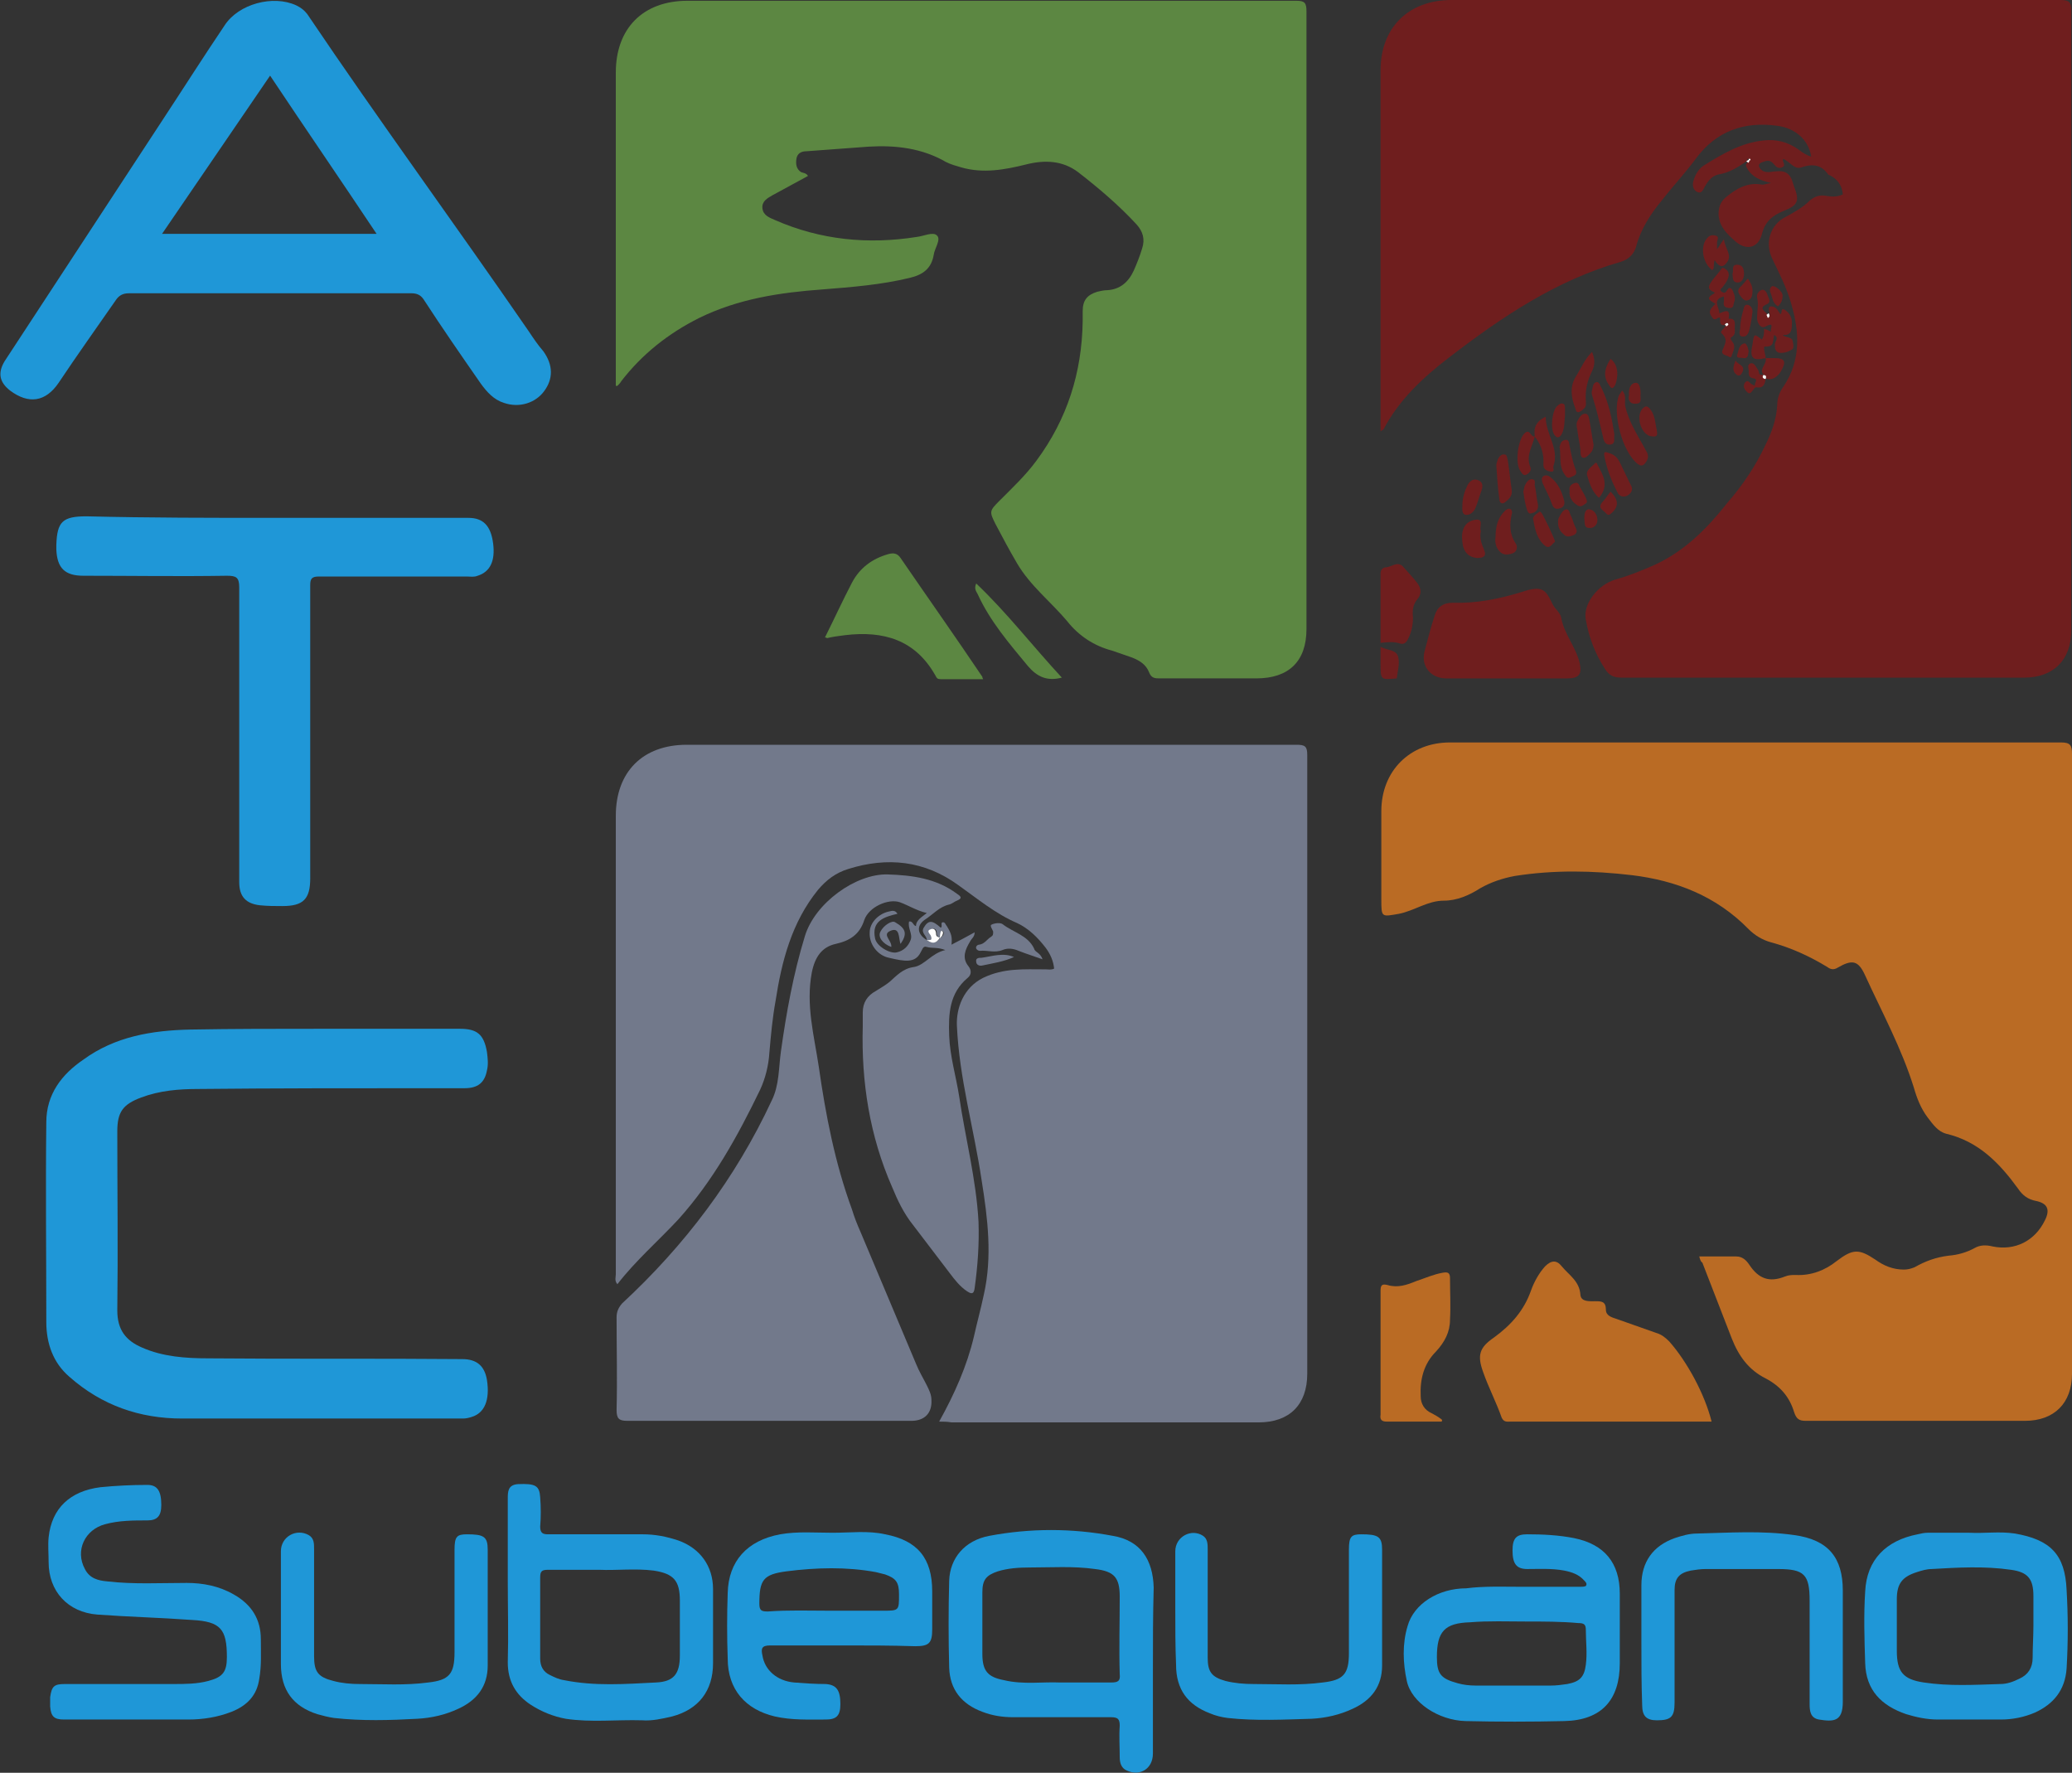 <?xml version="1.0" encoding="utf-8"?>
<!-- Generator: Adobe Illustrator 21.0.0, SVG Export Plug-In . SVG Version: 6.00 Build 0)  -->
<svg version="1.1" id="Layer_1" xmlns="http://www.w3.org/2000/svg" xmlns:xlink="http://www.w3.org/1999/xlink" x="0px" y="0px"
	 viewBox="0 0 268.5 229.7" style="enable-background:new 0 0 268.5 229.7;" xml:space="preserve">
<rect x="0" y="0" width="268.5" height="229.7" fill="#333333" stroke="none"/>
<style type="text/css">
	.st0{fill:#6F1E1E;}
	.st1{fill:#72798B;}
	.st2{fill:#5C8742;}
	.st3{fill:#BA6B24;}
	.st4{fill:#1F97D7;}
	.st5{fill:#FEFEFE;}
</style>
<g>
	<path class="st0" d="M226.3,20.9c-1.1,0.8-2.3,1.5-3.6,1.7c-0.9,0.2-1.4,0.9-1.8,1.6c-0.2,0.4-0.4,0.9-0.9,0.7
		c-0.5-0.2-0.7-0.7-0.6-1.3c0.2-0.8,0.6-1.6,1.3-2.1c2.4-1.5,4.9-3,7.8-3.3c1.7-0.2,3.2,0.2,4.6,1.2c0.5,0.4,1,0.7,1.6,0.9
		c-0.3-2.1-2-3.7-4.4-4c-4.3-0.6-7.9,0.7-10.5,4.2c-1.4,1.9-3,3.6-4.4,5.4c-1.5,1.8-2.8,3.8-3.4,6.1c-0.3,1-1,1.6-1.9,1.9
		c-8.4,2.4-15.4,7.1-22.3,12.4c-3.4,2.6-6.5,5.5-8.5,9.3c0,0.1-0.2,0.1-0.4,0.3c0-0.5,0-0.9,0-1.3c0-15.2,0-30.3,0-45.5
		c0-5.5,3.6-9.1,9.2-9.1c26.3,0,52.6,0,78.9,0c1.2,0,1.4,0.3,1.4,1.4c0,26.8,0,53.5,0,80.3c0,3.8-2.3,6.1-6.1,6.1
		c-17.4,0-34.8,0-52.2,0c-1,0-1.6-0.3-2.1-1.1c-1.3-2-2.1-4.1-2.5-6.4c-0.4-2,1.5-4.5,3.8-5.2c1.8-0.5,3.5-1.2,5.1-1.9
		c3.9-1.8,6.8-4.7,9.4-8c2-2.3,3.7-4.8,5-7.6c0.8-1.6,1.4-3.3,1.5-5.1c0-0.9,0.3-1.7,0.8-2.4c2.3-3.4,2.1-7.1,1-10.8
		c-0.6-2.1-1.6-4-2.5-5.9c-0.9-2-0.2-4.3,1.8-5.3c1.1-0.6,2.2-1.2,3.1-2.1c0.7-0.6,1.4-0.8,2.3-0.6c0.7,0.1,1.3,0.1,2-0.2
		c-0.1-1.2-0.7-2-1.7-2.5c-0.1,0-0.2-0.1-0.2-0.1c-0.9-1.3-2.1-1.4-3.5-0.9c-0.9,0.3-1.5-0.8-2.3-1.1c-0.3,0.3,0.5,0.8-0.2,1.1
		c-0.6,0.2-0.8-0.2-1.1-0.5c-0.4-0.5-0.9-0.4-1.4-0.2c-0.3,0.1-0.6,0.3-0.4,0.7c0.3,0.5,0.7,0.6,1.2,0.6c0.3,0,0.6-0.1,1-0.1
		c0.9-0.1,1.6,0.1,2,1.1c0.1,0.3,0.2,0.6,0.3,0.9c0.7,1.8,0.5,2.4-1.3,3.1c-1.5,0.6-2.5,1.4-2.9,3.1c-0.5,1.8-2.1,2.1-3.5,0.8
		c-1-0.9-2-1.8-2.1-3.4c0-0.9,0.2-1.6,0.9-2.2c1.3-1.1,2.8-2,4.6-1.7c0.3,0.1,0.7-0.1,1.3-0.2c-1.4-0.3-2.5-0.8-3.1-1.9
		c-0.2-0.3-0.2-0.5,0-0.7c0-0.1,0.1-0.2,0.1-0.3c0.1-0.1,0.2-0.1,0.1-0.2c-0.1-0.1-0.2,0-0.2,0.1C226.5,20.8,226.4,20.9,226.3,20.9z
		"/>
	<path class="st1" d="M121.7,184.2c2-3.6,3.6-7.2,4.5-11c0.4-1.8,0.9-3.6,1.3-5.5c1.1-4.9,0.5-9.8-0.3-14.8c-1-6.7-2.9-13.2-3.2-20
		c-0.1-2.2,0.8-4.9,3.4-6.2c2.7-1.3,5.3-1.1,8.1-1.1c0.4,0,0.7,0.1,1.1-0.1c-0.1-1-0.5-1.9-1.1-2.7c-1-1.3-2.2-2.5-3.7-3.2
		c-2.8-1.2-5.2-3.2-7.6-4.9c-4.4-3.2-9.2-3.7-14.3-2.1c-1.6,0.5-2.8,1.4-3.9,2.7c-3.4,4.2-4.7,9.2-5.5,14.4
		c-0.4,2.2-0.6,4.4-0.8,6.7c-0.1,1.6-0.5,3.3-1.2,4.8c-2.9,6-6.1,11.8-10.6,16.8c-2.6,2.8-5.5,5.3-7.9,8.4c-0.4-0.5-0.2-0.9-0.2-1.3
		c0-19.8,0-39.6,0-59.4c0-5.7,3.5-9.2,9.2-9.2c26.3,0,52.6,0,79,0c1.1,0,1.4,0.2,1.4,1.3c0,26.7,0,53.4,0,80.2c0,4-2.3,6.3-6.3,6.3
		c-13.3,0-26.6,0-39.8,0C122.7,184.2,122.3,184.2,121.7,184.2z"/>
	<path class="st2" d="M104.7,22.8c-1.5,0.8-3.1,1.7-4.6,2.5c-0.7,0.4-1.4,0.8-1.3,1.7c0.1,0.9,0.9,1.2,1.6,1.5
		c5.9,2.6,12.1,3.2,18.4,2.2c0.9-0.1,2.1-0.7,2.6-0.2c0.6,0.5-0.3,1.7-0.4,2.5c-0.3,1.8-1.4,2.6-3.1,3c-3.7,0.9-7.5,1.2-11.3,1.5
		c-5.5,0.4-10.9,1.2-16,3.7c-4,2-7.4,4.7-10.1,8.2c-0.1,0.2-0.3,0.4-0.5,0.6c0,0-0.1,0-0.2,0c0-0.4,0-0.8,0-1.1
		c0-13.2,0-26.3,0-39.5c0-5.7,3.5-9.3,9.3-9.3c26.3,0,52.6,0,78.9,0c1.1,0,1.3,0.3,1.3,1.4c0,26.7,0,53.4,0,80
		c0,4.2-2.3,6.4-6.5,6.4c-4.2,0-8.3,0-12.5,0c-0.6,0-1.1,0-1.4-0.8c-0.4-1-1.2-1.5-2.2-1.9c-0.9-0.3-1.7-0.6-2.6-0.9
		c-2.3-0.6-4.3-1.9-5.8-3.8c-2.1-2.5-4.8-4.6-6.5-7.5c-1-1.7-1.9-3.4-2.8-5.1c-0.8-1.6-0.8-1.7,0.5-3c1.7-1.7,3.4-3.3,4.8-5.2
		c4-5.4,5.9-11.4,6-18.1c0-0.4,0-0.9,0-1.3c0-1.4,0.6-2.1,1.9-2.5c0.4-0.1,0.9-0.2,1.3-0.2c1.6-0.1,2.7-1,3.4-2.5
		c0.4-0.9,0.8-1.9,1.1-2.9c0.4-1.2,0.1-2.2-0.7-3.1c-2.3-2.5-4.9-4.7-7.6-6.8c-2-1.5-4.3-1.6-6.7-1c-2.8,0.7-5.6,1.2-8.4,0.4
		c-0.7-0.2-1.4-0.4-2-0.7c-3.1-1.8-6.5-2.2-10-2c-2.7,0.2-5.4,0.4-8.1,0.6c-0.7,0-1.2,0.3-1.3,1c-0.1,0.7,0,1.3,0.6,1.7
		C104,22.4,104.5,22.4,104.7,22.8z"/>
	<path class="st3" d="M220.2,162.8c1.6,0,3.2,0,4.8,0c0.8,0,1.3,0.5,1.7,1.1c1.2,1.8,2.6,2.3,4.6,1.5c0.5-0.2,0.9-0.2,1.4-0.2
		c2,0.1,3.8-0.6,5.3-1.8c2.1-1.6,2.9-1.6,5-0.2c1.1,0.8,2.3,1.3,3.7,1.3c0.5,0,0.9-0.1,1.4-0.3c1.4-0.8,2.8-1.3,4.4-1.5
		c1.2-0.1,2.3-0.4,3.4-1c0.7-0.4,1.5-0.4,2.3-0.2c2.9,0.6,5.5-0.7,6.8-3.4c0.7-1.4,0.3-2.2-1.2-2.5c-1-0.2-1.7-0.7-2.3-1.6
		c-2.4-3.3-5.1-6.1-9.3-7.1c-1.1-0.3-1.7-1.2-2.4-2.1c-0.9-1.2-1.4-2.5-1.8-3.9c-1.6-5.1-4.1-9.7-6.3-14.5c-0.9-2-1.7-2.1-3.6-1
		c-0.5,0.3-0.9,0.2-1.3-0.1c-2.3-1.4-4.7-2.5-7.3-3.2c-1.1-0.3-2.1-0.9-2.9-1.7c-4.2-4.3-9.4-6.3-15.1-7c-5.1-0.6-10.1-0.7-15.2,0.1
		c-1.6,0.3-3.1,0.8-4.5,1.6c-1.4,0.9-3,1.6-4.7,1.6c-2.1,0-3.8,1.3-5.8,1.7c-2.3,0.4-2.3,0.5-2.3-1.9c0-3.8,0-7.6,0-11.4
		c0-5.2,3.7-8.9,8.9-8.9c26.4,0,52.8,0,79.2,0c1.2,0,1.4,0.4,1.4,1.5c0,26.8,0,53.5,0,80.3c0,3.8-2.3,6.1-6.1,6.1
		c-9.5,0-19,0-28.4,0c-0.8,0-1.2-0.2-1.5-1.1c-0.6-2-1.8-3.4-3.7-4.4c-2.2-1.1-3.5-2.9-4.4-5.2c-1.3-3.3-2.5-6.5-3.8-9.8
		C220.4,163.5,220.3,163.2,220.2,162.8z"/>
	<path class="st1" d="M120.1,121.8c0-0.6-0.8-0.9-0.4-1.6c0.6-1,1.1-1,2.2,0c0.3-0.1-0.1-0.7,0.3-0.7c0.3,0,0.3,0.3,0.5,0.5
		c0.6,1,0.7,1.4,0.6,2.4c1-0.5,1.9-1,3-1.6c0,0.6-0.4,0.8-0.6,1.2c-0.6,1-1.1,2.1-0.2,3.2c0.4,0.5,0.4,1.1-0.1,1.5
		c-2.4,2-2.5,4.7-2.4,7.5c0.1,2.7,0.9,5.3,1.3,7.9c0.8,5.4,2.2,10.7,2.5,16.2c0.1,2.9-0.1,5.7-0.5,8.6c-0.1,0.8-0.4,0.8-1,0.4
		c-0.9-0.6-1.6-1.5-2.2-2.3c-1.6-2.1-3.2-4.2-4.8-6.3c-1.2-1.5-2-3.2-2.7-4.9c-2.9-6.6-4-13.6-3.8-20.8c0-0.6,0-1.2,0-1.8
		c0-1.3,0.6-2.2,1.7-2.8c0.6-0.4,1.2-0.7,1.8-1.2c0.9-0.8,1.7-1.7,3.1-1.9c1.4-0.2,2.3-1.8,4.1-2.2c-1-0.4-1.7-0.2-2.4-0.4
		c-0.5-0.2-0.6,0.4-0.8,0.7c-0.7,1.4-2,1.2-4.1,0.7c-1.5-0.3-2.6-1.8-2.5-3.3c0-1.2,1.1-2.4,2.5-2.7c0.4-0.1,0.8-0.2,1.1,0.3
		c-1.7,0.4-3.4,0.9-2.9,3.2c0.2,1,1.9,2,2.8,1.8c0.9-0.2,1.5-0.8,1.8-1.6c0.3-0.8-0.4-1.5-0.2-2.4c0.5-0.1,0.5,0.5,0.9,0.6
		c0-0.8,0.8-1.2,1.4-1.7c-1.3-0.3-2.4-1-3.5-1.4c-1.5-0.5-4,0.6-4.6,2.3c-0.6,1.9-1.9,2.7-3.7,3.1c-1.8,0.4-2.7,1.7-3.1,3.7
		c-0.8,4.2,0.3,8.2,0.9,12.2c0.9,6.3,2.1,12.5,4.3,18.5c0.3,1,0.7,2,1.1,2.9c2.4,5.7,4.8,11.4,7.2,17.1c0.4,1,0.9,1.8,1.4,2.8
		c0.3,0.6,0.6,1.2,0.6,1.9c0.1,1.7-0.9,2.7-2.6,2.7c-12.3,0-24.6,0-36.8,0c-1.1,0-1.4-0.3-1.4-1.4c0.1-4,0-8,0-12
		c0-0.7,0.2-1.2,0.7-1.8c8.1-7.5,14.7-16.2,19.4-26.3c1-2,0.9-4.3,1.2-6.4c0.7-5,1.6-10,3.1-14.9c1.3-4.3,6.6-8.1,10.7-8
		c3.2,0.1,6.3,0.5,9,2.5c0.6,0.4,0.7,0.6,0,0.9c-0.3,0.1-0.6,0.4-1,0.5c-1.3,0.3-2.1,1.3-3.2,2C118.7,120,118.9,121.1,120.1,121.8
		c0.7,0.5,1.2,0.4,1.7-0.2c0.2-0.2,0.3-0.3,0.4-0.4c0.1-0.2,0.2-0.4-0.1-0.6c-0.3,0.3-0.3,0.6-0.2,1c-0.2-0.2-0.5-0.2-0.5-0.6
		c0-0.5-0.2-0.8-0.7-0.6c-0.6,0.2-0.1,0.6,0,0.8C120.9,121.9,120.5,121.8,120.1,121.8z"/>
	<path class="st4" d="M34.9,38c-6.1,0-12.2,0-18.2,0c-0.8,0-1.3,0.3-1.7,0.9C12.5,42.5,10,46,7.6,49.6c-1.7,2.5-3.9,2.8-6.3,1
		c-1.4-1.1-1.6-2.3-0.7-3.8c6.8-10.4,13.7-20.9,20.5-31.3c2.7-4.1,5.3-8.2,8-12.2c1.8-2.8,6.3-4,9.3-2.6c0.6,0.3,1,0.6,1.4,1.1
		C49.1,15.6,59,29.1,68.5,42.9c0.6,0.9,1.2,1.8,1.9,2.6c1.3,1.8,1.3,3.6,0.1,5.2c-1.1,1.5-3.2,2.2-5.2,1.5c-1.3-0.4-2.2-1.4-3-2.5
		c-2.5-3.6-5-7.2-7.4-10.9C54.5,38.2,54,38,53.3,38C47.1,38,41,38,34.9,38z M21,30.3c9.4,0,18.5,0,27.8,0
		C44.2,23.4,39.6,16.7,35,9.8C30.3,16.7,25.7,23.4,21,30.3z"/>
	<path class="st4" d="M41.4,133.3c6.1,0,12.2,0,18.2,0c2.2,0,3.1,0.7,3.5,3c0.1,0.8,0.2,1.6,0,2.4c-0.3,1.6-1.2,2.3-2.9,2.3
		c-1.7,0-3.4,0-5,0c-9.8,0-19.7,0-29.5,0.1c-2.5,0-5,0.2-7.4,1.1c-2.4,0.9-3.1,1.9-3.1,4.4c0,7.7,0.1,15.4,0,23.2
		c0,2.5,1.1,3.9,3.2,4.8c2.7,1.2,5.7,1.4,8.6,1.4c11,0.1,21.9,0,32.9,0.1c1.9,0,2.9,0.9,3.2,2.7c0.4,2.6-0.3,4.3-2,4.8
		c-0.3,0.1-0.7,0.2-1.1,0.2c-12.1,0-24.2,0-36.4,0c-5.5,0-10.4-1.7-14.6-5.4c-2.1-1.8-3-4.3-3-7.1c0-8.6-0.1-17.3,0-25.9
		c0-3.6,2-6.2,4.8-8.1c4.1-3,8.9-3.8,13.9-3.9C30.2,133.3,35.8,133.3,41.4,133.3z"/>
	<path class="st4" d="M35.5,67.1c8.4,0,16.8,0,25.2,0c1.9,0,2.9,1,3.2,3.3c0.3,2.3-0.4,3.7-2,4.2c-0.5,0.2-0.9,0.1-1.4,0.1
		c-6.4,0-12.8,0-19.2,0c-0.9,0-1.1,0.3-1.1,1.1c0,12.7,0,25.3,0,38c0,2.7-0.9,3.6-3.6,3.6c-1,0-1.9,0-2.9-0.1
		c-1.8-0.2-2.7-1.1-2.7-3c0-2.6,0-5.1,0-7.7c0-10.2,0-20.3,0-30.5c0-1.3-0.4-1.5-1.6-1.5c-6.2,0.1-12.4,0-18.6,0
		c-2.4,0-3.4-1-3.5-3.4c0-0.2,0-0.4,0-0.6c0.1-3,0.8-3.7,3.9-3.7C19.3,67.1,27.4,67.1,35.5,67.1z"/>
	<path class="st3" d="M221.8,184.2c-6.5,0-12.9,0-19.3,0c-2.3,0-4.6,0-6.8,0c-0.4,0-0.8,0.1-1.1-0.5c-0.7-2-1.7-3.9-2.4-5.9
		c-0.8-2.2-0.5-3.2,1.4-4.5c2.2-1.6,3.9-3.5,4.8-6.1c0.4-1.1,1-2.2,1.8-3.1c0.8-0.8,1.5-0.9,2.2,0c0.9,1.1,2.3,1.9,2.4,3.7
		c0.1,0.9,1.2,0.8,1.9,0.8c0.8,0,1.4,0,1.4,1.1c0,0.8,0.8,1,1.4,1.2c1.7,0.6,3.4,1.2,5.1,1.8c0.7,0.2,1.2,0.6,1.7,1.1
		C218.6,176.4,220.9,180.6,221.8,184.2z"/>
	<path class="st4" d="M149.4,216.3c0,3.6,0,7.3,0,10.9c0,2-1.7,3-3.4,2.2c-0.7-0.3-0.9-1-0.9-1.7c0-1.4-0.1-2.7,0-4.1
		c0-0.8-0.2-1.1-1.1-1.1c-4.2,0-8.5,0-12.7,0c-1.4,0-2.7-0.2-4-0.7c-2.7-1-4.2-2.9-4.3-5.7c-0.1-3.8-0.1-7.5,0-11.3
		c0.1-2.9,2-5.2,5.2-5.8c5.3-1,10.7-1,16,0c3.6,0.6,5.2,3.1,5.3,6.7C149.4,209.3,149.4,212.8,149.4,216.3z M137.3,218
		c2.5,0,4.6,0,6.7,0c0.9,0,1.2-0.2,1.1-1.1c-0.1-3.3,0-6.6,0-10c0-2.5-0.7-3.3-3.2-3.6c-2.8-0.4-5.7-0.2-8.5-0.2
		c-1.4,0-2.8,0.1-4.1,0.5c-1.5,0.5-2,1.1-2,2.7c0,2.7,0,5.4,0,8c0,2.2,0.7,3,2.8,3.4C132.6,218.3,135.2,217.9,137.3,218z"/>
	<path class="st4" d="M65.8,204.9c0-3.6,0-7.1,0-10.7c0-0.9,0-1.8,1.3-1.9c2.3-0.1,2.8,0.2,2.9,1.7c0.1,1.3,0.1,2.6,0,3.8
		c0,0.8,0.3,1,1,1c4.1,0,8.2,0,12.3,0c1.6,0,3.1,0.3,4.6,0.8c2.8,1,4.5,3.3,4.5,6.3c0,3.2,0,6.4,0,9.6c0,3.6-1.9,6-5.3,6.9
		c-1.3,0.3-2.6,0.6-3.9,0.5c-3.3-0.1-6.6,0.3-9.9-0.2c-1.6-0.3-3.1-0.9-4.5-1.8c-2-1.3-3-3.1-3-5.5
		C65.9,211.8,65.8,208.3,65.8,204.9z M77.7,203.4c-2.5,0-4.6,0-6.7,0c-0.8,0-1,0.2-1,1c0,3.5,0,7,0,10.5c0,1,0.4,1.7,1.2,2.1
		c0.6,0.3,1.2,0.6,1.9,0.7c4,0.8,7.9,0.5,11.9,0.3c2.3-0.1,3.1-1.1,3.1-3.5c0-2.4,0-4.7,0-7.1c0-2.6-0.8-3.5-3.4-3.9
		C82.3,203.2,79.8,203.5,77.7,203.4z"/>
	<path class="st4" d="M197.1,205.6c2.6,0,5.1,0,7.7,0c0.2,0,0.5,0,0.7-0.1c0.2-0.3,0-0.5-0.2-0.7c-0.7-0.8-1.6-1.1-2.6-1.3
		c-1.6-0.3-3.2-0.2-4.8-0.2c-1.4,0-1.9-0.7-1.9-2.4c0-1.6,0.5-2.1,1.9-2.1c2,0,4.1,0.1,6.1,0.5c3.9,0.8,5.9,3.2,5.9,7.2c0,3,0,6,0,9
		c0,4.8-2.4,7.4-7.2,7.5c-4.3,0.1-8.6,0.1-12.8,0c-3.5-0.1-7-2.4-7.6-5.2c-0.5-2.3-0.6-4.8,0.1-7.1c0.8-2.9,4-4.9,7.6-4.9
		C192.3,205.5,194.7,205.6,197.1,205.6z M197.7,210.1C197.7,210.1,197.7,210.1,197.7,210.1c-2.4,0-4.8-0.1-7.2,0.1
		c-3.3,0.1-4.3,1.2-4.3,4.5c0,2.2,0.5,2.8,2.7,3.4c0.7,0.2,1.5,0.3,2.3,0.3c3.3,0,6.5,0,9.8,0c0.7,0,1.4-0.1,2.1-0.2
		c1.6-0.3,2.2-0.9,2.4-2.5c0.2-1.5,0-3,0-4.5c0-0.7-0.2-0.9-1-0.9C202.3,210.1,200,210.1,197.7,210.1z"/>
	<path class="st4" d="M16.9,222.8c-2.9,0-5.8,0-8.6,0c-1.3,0-1.7-0.4-1.8-1.7c0-0.4,0-0.8,0-1.2c0.2-1.4,0.5-1.7,1.9-1.7
		c4.7,0,9.4,0,14,0c1.6,0,3.1,0,4.6-0.4c1.9-0.5,2.4-1.2,2.4-3.1c0-3.6-0.8-4.6-4.5-4.8c-4.1-0.3-8.2-0.4-12.3-0.7
		c-3.8-0.3-6.3-3-6.3-6.8c0-1.1-0.1-2.2,0-3.2c0.4-3.8,2.8-6,6.7-6.5c2-0.2,4.1-0.3,6.1-0.3c1.3,0,1.8,0.8,1.8,2.6
		c0,1.4-0.5,2-1.8,2c-1.8,0-3.7,0-5.5,0.5c-2.6,0.7-3.9,3.4-2.6,5.8c0.6,1.2,1.7,1.5,2.9,1.6c3.4,0.4,6.9,0.2,10.3,0.2
		c2.1,0,4.2,0.4,6.1,1.5c2.3,1.3,3.5,3.2,3.5,5.8c0,1.7,0.1,3.4-0.2,5.1c-0.3,2.2-1.6,3.5-3.6,4.3c-1.8,0.7-3.7,1-5.6,1
		C22.1,222.8,19.5,222.8,16.9,222.8z"/>
	<path class="st4" d="M109.4,213.2c-3.2,0-6.4,0-9.6,0c-1.1,0-1.2,0.4-1,1.3c0.3,1.9,1.9,3.3,4.1,3.5c1.3,0.1,2.7,0.2,4.1,0.2
		c1.4,0.1,1.9,0.8,1.9,2.6c0,1.5-0.5,2-1.9,2c-2.2,0-4.4,0.1-6.6-0.4c-3.8-0.9-6.1-3.5-6.1-7.5c-0.1-2.8-0.1-5.7,0-8.5
		c0.1-4.1,2.5-6.8,6.8-7.6c2.3-0.4,4.5-0.2,6.8-0.2c2.3,0,4.6-0.3,6.8,0.2c4.2,0.8,6.1,3.1,6.1,7.4c0,1.6,0,3.3,0,4.9
		c0,1.8-0.4,2.2-2.2,2.2C115.5,213.2,112.5,213.2,109.4,213.2z M107.5,208.7c2.3,0,4.6,0,6.9,0c2.1,0,2.1,0,2.1-2.1
		c0-1.6-0.4-2.1-1.8-2.6c-0.4-0.1-0.8-0.2-1.2-0.3c-3.8-0.7-7.7-0.6-11.6-0.1c-3,0.4-3.5,1.1-3.5,4.2c0,0.9,0.3,1,1.1,1
		C102.2,208.6,104.8,208.7,107.5,208.7z"/>
	<path class="st4" d="M255.2,198.6c2,0.1,3.9-0.2,5.9,0.1c4.6,0.8,6.5,2.7,6.7,7.3c0.2,3.4,0.2,6.8,0,10.2c-0.2,2.8-1.7,4.6-4.1,5.7
		c-1.4,0.6-2.9,0.9-4.4,0.9c-2.7,0-5.4,0-8.2,0c-1.4,0-2.8-0.3-4.1-0.7c-3.2-1.1-5.2-3.1-5.3-6.6c-0.1-3.1-0.2-6.2,0-9.3
		c0.2-4.1,2.7-6.6,6.8-7.4c0.4-0.1,0.9-0.2,1.3-0.2C251.6,198.6,253.4,198.6,255.2,198.6z M263.5,210.6c0-1.3,0-2.6,0-3.8
		c0-2.2-0.7-3.1-2.9-3.4c-3.4-0.5-6.9-0.3-10.3-0.1c-0.6,0-1.3,0.2-1.9,0.4c-1.9,0.6-2.6,1.5-2.6,3.5c0,2.2,0,4.5,0,6.7
		c0,2.7,0.8,3.7,3.5,4.1c3.3,0.5,6.6,0.3,9.9,0.2c0.9,0,1.7-0.3,2.5-0.7c1.1-0.5,1.7-1.4,1.7-2.7C263.4,213.4,263.5,212,263.5,210.6
		z"/>
	<path class="st4" d="M212.7,212.8c0-2.5,0-5,0-7.4c0-3,1.5-5.1,4.3-6.1c0.9-0.3,1.9-0.6,2.9-0.6c4.2-0.1,8.4-0.4,12.6,0.2
		c4.4,0.6,6.3,2.9,6.3,7.2c0,4.8,0,9.6,0,14.4c0,2.6-1.2,2.6-3.1,2.3c-1.1-0.2-1.2-1.1-1.2-2c0-4.5,0-9,0-13.4
		c0-3.4-0.7-4.1-4.1-4.1c-3.1,0-6.2,0-9.4,0c-0.6,0-1.3,0.1-1.9,0.2c-1.5,0.3-2.1,1-2.1,2.5c0,4.9,0,9.8,0,14.6
		c0,1.9-0.5,2.3-2.3,2.3c-1.4,0-1.9-0.6-1.9-2C212.7,218.2,212.7,215.5,212.7,212.8z"/>
	<path class="st4" d="M152.3,208.4c0-2.5,0-5,0-7.4c0-1.9,2.1-3,3.6-2c0.6,0.4,0.6,1.1,0.6,1.8c0,4.7,0,9.4,0,14
		c0,1.8,0.5,2.5,2.3,3c1.2,0.3,2.4,0.4,3.7,0.4c3,0,5.9,0.2,8.9-0.2c2.7-0.3,3.4-1.1,3.4-3.8c0-4.5,0-9,0-13.4c0-1.7,0.3-2,1.6-2
		c2.2,0,2.7,0.3,2.7,2c0,5,0,10,0,15c0,2.7-1.4,4.5-3.8,5.6c-1.7,0.8-3.5,1.2-5.3,1.3c-3.6,0.1-7.3,0.3-10.9-0.1
		c-0.8-0.1-1.6-0.3-2.3-0.6c-2.9-1.1-4.4-3.1-4.4-6.3C152.3,213.3,152.3,210.9,152.3,208.4z"/>
	<path class="st4" d="M36.4,208.3c0-2.4,0-4.9,0-7.3c0-1.9,2-3,3.6-2.1c0.7,0.4,0.7,1.1,0.7,1.8c0,4.6,0,9.3,0,13.9
		c0,2,0.5,2.7,2.5,3.2c1.1,0.3,2.3,0.4,3.4,0.4c3,0,5.9,0.2,8.9-0.2c2.7-0.3,3.4-1.1,3.4-3.9c0-4.4,0-8.9,0-13.3c0-1.7,0.3-2,1.6-2
		c2.2,0,2.7,0.3,2.7,2c0,5,0,10,0,15c0,2.7-1.4,4.5-3.8,5.6c-1.7,0.8-3.5,1.2-5.3,1.3c-3.6,0.2-7.2,0.3-10.8-0.1
		c-0.7-0.1-1.5-0.3-2.2-0.5c-3.1-1-4.7-3.1-4.7-6.5C36.4,213.2,36.4,210.8,36.4,208.3z"/>
	<path class="st0" d="M195.2,87.9c-2.6,0-5.2,0-7.8,0c-2,0-3.3-1.6-2.8-3.5c0.4-1.5,0.8-3.1,1.3-4.6c0.3-1.1,1.1-1.7,2.3-1.7
		c3.1,0.1,6.1-0.5,9-1.4c2.7-0.9,3.1-0.3,4,1.6c0.3,0.6,1,1.1,1.1,1.7c0.4,2.2,1.9,3.8,2.4,5.9c0.3,1.4,0,2-1.6,2
		C200.5,87.9,197.9,87.9,195.2,87.9z"/>
	<path class="st2" d="M106.9,82.6c1.2-2.4,2.3-4.8,3.5-7.1c1-1.9,2.6-3.1,4.7-3.7c0.7-0.2,1.2-0.1,1.6,0.5
		c3.5,5.1,7.1,10.2,10.6,15.4c0,0.1,0,0.1,0.1,0.3c-1.8,0-3.7,0-5.5,0c-0.4,0-0.5-0.1-0.7-0.5c-2.6-4.6-6.7-5.8-11.7-5.2
		c-0.8,0.1-1.6,0.2-2.4,0.4C107.2,82.6,107.1,82.6,106.9,82.6z"/>
	<path class="st3" d="M186.8,184.2c-2.4,0-4.7,0-7.1,0c-0.7,0-0.9-0.3-0.8-0.9c0-5.3,0-10.6,0-16c0-0.7,0.1-1,0.9-0.8
		c1.3,0.4,2.5,0,3.7-0.5c1.2-0.4,2.3-0.9,3.5-1.1c0.6-0.1,0.9,0,0.9,0.7c0,1.8,0.1,3.6,0,5.4c0,1.6-0.7,2.9-1.8,4.1
		c-1.6,1.6-2.1,3.6-2,5.8c0,1,0.5,1.8,1.4,2.2c0.4,0.2,0.9,0.5,1.3,0.8C186.9,184,186.9,184.1,186.8,184.2z"/>
	<path class="st0" d="M178.9,83.3c0-3,0-6,0-9c0-0.6,0.4-0.8,0.8-0.8c0.7-0.1,1.4-0.8,2.1-0.1c0.6,0.7,1.3,1.4,1.9,2.2
		c0.5,0.7,0.5,1.4,0,2c-0.6,0.7-0.7,1.5-0.6,2.4c0,1-0.2,2-0.7,2.9c-0.2,0.4-0.5,0.6-0.9,0.5C180.6,83.1,179.8,83.2,178.9,83.3z"/>
	<path class="st2" d="M137.6,87.8c-1.9,0.5-3.2-0.1-4.4-1.5c-2.4-2.9-4.9-5.8-6.5-9.3c-0.2-0.4-0.5-0.7-0.2-1.4
		C130.5,79.4,133.8,83.7,137.6,87.8z"/>
	<path class="st0" d="M228.8,46.4c-1.7,0.4-2.1,0-1.7-1.8c0.2-1.4,0.2-1.4,1.2-0.6c0.3-0.4,0.3-0.9,0.3-1.4c0.3,0.1,0.6,0.2,0.9,0.4
		c-0.2-0.3,0.6-1.4-0.7-0.7c-0.7,0.4-1.2-0.6-1.1-1.3c0-0.8,0.2-1.6,0-2.4c-0.1-0.4,0.1-0.8,0.5-1c0.4-0.2,0.7,0.2,0.8,0.5
		c0.1,0.4,0.6,1,0,1.3c-1.2,0.5-0.3,0.9,0,1.3c0.1,0.1,0.1,0.3,0.2,0.4c0.2-0.2,0.1-0.4,0.1-0.6c-0.1-0.3-0.2-0.8,0.2-0.8
		c0.7,0,0.9,0.6,1.2,1c0.3-0.1,0-0.8,0.5-0.6c0.7,0.4,1.1,1.1,1,2c0,0.8-0.2,1.4-1.2,1.3c0.4,0.4,1.2,0.2,1.3,0.8
		c0.1,0.4,0.2,0.9-0.1,1.1c-0.5,0.3-1.1,0.5-1.7,0.4c-0.5-0.2-0.5-0.6-0.5-1.1c0-0.4,0.6-0.8-0.1-1.2c-0.2,0.7,0.1,1.6-1.2,1.5
		C228.4,45,228.8,45.9,228.8,46.4L228.8,46.4z"/>
	<path class="st0" d="M223.5,42.1c-0.4,0.1-0.6-0.1-0.6-0.5c0-0.2,0.1-0.6-0.3-0.4c-0.4,0.3-0.6,0.2-0.8-0.2c-0.3-0.4-0.3-0.7,0-1.1
		c0.2-0.2,0.3-0.4,0.5-0.5c-0.4-0.4-1.5-0.6-0.3-1.3c0.2-0.1,0.3-0.2,0-0.3c-0.9-0.4-0.5-0.9-0.1-1.5c0.3-0.4,0.6-0.7,0.9-1.1
		c0.2-0.2,0.3-0.7,0.7-0.4c0.4,0.2,0.6,0.6,0.5,1c-0.1,0.5-0.4,0.9-0.7,1.3c-0.1,0.2-0.6,0.4-0.2,0.7c0.3,0.2,0.5,0.2,0.7-0.2
		c0.3-0.5,0.6-0.3,0.8,0.2c0.2,0.5,0.3,0.9,0.1,1.4c-0.1,0.3,0,0.8-0.7,0.7c-0.6-0.1-0.7-0.3-0.6-0.9c0-0.2,0-0.4,0-0.6
		c-1.6,0.4-0.6,1.4-0.6,2.2c0.6-0.2,1.5-0.8,1.2,0.7c1-0.1,0.8,0.7,0.8,1.2c0,0.4,0.1,0.8-0.3,1.1c-0.4,0.2-0.2,0.4,0,0.7
		c0.4,0.5,0.2,1,0,1.5c-0.1,0.2-0.1,0.7-0.5,0.4c-0.3-0.2-1-0.2-0.8-0.8c0.3-0.8,0.8-1.4-0.1-2.2c-0.3-0.3,0.4-0.6,0.5-1
		c0.1-0.1,0.4-0.2,0.2-0.4C223.8,41.8,223.6,41.9,223.5,42.1z"/>
	<path class="st1" d="M135.1,124.3c-1.1-0.4-2.1-0.7-3.1-1.1c-0.7-0.3-1.4-0.4-2.1-0.1c-1,0.4-2,0-2.9,0.1c-0.2,0-0.4-0.1-0.5-0.3
		c-0.1-0.3,0.2-0.5,0.4-0.5c0.7-0.1,1-0.7,1.5-1c0.3-0.2,0.3-0.3,0.3-0.7c-0.1-0.3-0.5-0.8-0.2-0.9c0.4-0.2,1.2-0.3,1.5,0
		c1.3,1,3.2,1.4,4,3.1C134.1,123.4,134.8,123.4,135.1,124.3z"/>
	<path class="st0" d="M210.2,50.6c0.6,0.6,0.3,1.3,0.4,2c0.5,2.2,1.7,3.9,2.7,5.8c0.4,0.6,0.3,1.1-0.1,1.6c-0.3,0.4-0.6,0.4-1,0.1
		c-2-1.6-3.3-6.6-2.4-8.9C210,50.9,210.1,50.8,210.2,50.6z"/>
	<path class="st0" d="M209.2,56.3c-0.1,0.5,0.2,1.2-0.5,1.3c-0.7,0.1-0.9-0.5-1-1.1c-0.4-1.7-0.8-3.4-1.3-5
		c-0.1-0.3-0.2-0.6-0.1-0.9c0.1-0.4,0.1-1,0.6-1.1c0.4,0,0.5,0.6,0.7,0.9C208.5,52.3,208.9,54.3,209.2,56.3z"/>
	<path class="st0" d="M206.3,45.6c0.4,0.9,0.4,1.7,0,2.5c-0.6,1.2-0.9,2.5-0.8,3.8c0,0.3,0.1,0.7-0.2,1c-0.2,0.2-0.4,0.4-0.7,0.5
		c-0.4,0.1-0.4-0.4-0.5-0.6c-0.5-1.3-0.7-2.7,0.1-4C204.9,47.7,205.3,46.6,206.3,45.6z"/>
	<path class="st0" d="M193.8,69.6c0-1.4,0.3-2.5,1.2-3.4c0.2-0.2,0.5-0.4,0.8-0.2c0.1,0.1,0.2,0.4,0.1,0.6c-0.3,1.3-0.3,2.6,0.5,3.8
		c0.3,0.4,0.2,1.1-0.4,1.3c-0.6,0.2-1.3,0.3-1.8-0.4C193.8,70.8,193.7,70.1,193.8,69.6z"/>
	<path class="st0" d="M191.9,68.8c-0.2,0.9,0.1,1.7,0.4,2.4c0.4,0.9-0.1,1.1-0.9,1.1c-1.1-0.1-1.8-0.8-1.9-2.1
		c-0.2-1.5,0.3-2.5,1.4-2.8C192.5,67,191.6,68.3,191.9,68.8z"/>
	<path class="st0" d="M207.9,59.1c-0.1-0.6,0.1-0.6,0.6-0.4c0.7,0.2,1.1,0.6,1.4,1.2c0.5,1,0.9,1.9,1.4,2.9c0.4,0.6,0.1,1.1-0.4,1.4
		c-0.5,0.3-1.1,0.1-1.3-0.4C208.8,62.3,208.2,60.7,207.9,59.1z"/>
	<path class="st0" d="M198.9,56.6c-0.2-1.1,0.1-2,1.4-2.6c0,2.3,1.8,4.1,1,6.4c-0.1,0.2,0.3,0.8-0.4,0.7c-0.5-0.1-0.9-0.3-0.9-0.9
		C200.1,58.8,199.7,57.6,198.9,56.6L198.9,56.6z"/>
	<path class="st0" d="M222.2,33.7c-0.2,0.5,0,1-0.3,1.3c-1.2-0.8-1.6-2.9-0.8-4c0.3-0.4,0.6-0.6,1.1-0.5c0.7,0.1,0.3,0.6,0.3,0.9
		c0,0.2,0,0.5,0,0.9c0.3-0.4,0.5-0.8,0.9-1.3c0.1,1.2,1.2,2.1,0.3,3.1C223.3,34.7,222.7,34.6,222.2,33.7z"/>
	<path class="st0" d="M193.9,60.3c0-0.2,0.1-0.5,0.2-0.8c0.2-0.4,0.5-0.7,0.9-0.6c0.3,0,0.3,0.5,0.4,0.8c0.2,1.3,0.3,2.5,0.5,3.8
		c0.1,0.8-0.4,1.2-0.9,1.6c-0.4,0.3-0.7,0-0.7-0.4C194.1,63.3,194,61.9,193.9,60.3z"/>
	<path class="st0" d="M206.5,57.6c0,0.4-0.1,0.8-0.4,1.1c-0.3,0.3-0.6,0.7-1,0.6c-0.3-0.1-0.3-0.6-0.3-1c-0.1-0.9-0.3-1.7-0.4-2.6
		c-0.1-0.4-0.2-0.9,0.1-1.3c0.2-0.4,0.5-0.8,0.9-0.8c0.5,0,0.5,0.6,0.6,1C206.2,55.7,206.3,56.6,206.5,57.6z"/>
	<path class="st0" d="M181,87.9c-2.1,0.2-2.1,0.2-2.1-1.9c0-0.7,0-1.4,0-2.2c0.8,0.5,2.1,0.3,2.3,1.4C181.4,86,181.1,87,181,87.9z"
		/>
	<path class="st0" d="M198.9,56.5c-0.3,1.3-1.2,2.5-0.6,4c0.2,0.4-0.1,0.8-0.5,1c-0.4,0.2-0.6-0.2-0.8-0.5c-0.7-1-0.3-4.1,0.6-4.9
		C198.3,55.5,198.4,56.8,198.9,56.5C198.9,56.6,198.9,56.5,198.9,56.5z"/>
	<path class="st0" d="M189.5,65.5c0-1,0.3-1.9,0.7-2.7c0.3-0.5,0.7-0.8,1.3-0.6c0.6,0.2,0.7,0.7,0.5,1.3c-0.3,0.8-0.5,1.6-0.8,2.3
		c-0.2,0.5-0.7,1-1.3,0.9C189.4,66.6,189.5,65.9,189.5,65.5z"/>
	<path class="st0" d="M199.5,66.3c0.1,0,0.1,0,0.2,0.1c0.2,0.1,1.9,3.7,1.8,3.8c-0.4,0.3-0.7,1-1.3,0.5c-1-0.8-1.3-2.1-1.5-3.3
		C198.5,66.9,199.1,66.6,199.5,66.3z"/>
	<path class="st0" d="M202.7,64.9c0.1,0.5-0.1,0.9-0.7,1c-0.5,0.1-0.7-0.1-0.9-0.6c-0.3-0.9-0.8-1.8-1.2-2.7
		c-0.1-0.3-0.2-0.7,0.1-0.9c0.3-0.2,0.7-0.1,1,0.2C201.9,62.6,202.4,63.7,202.7,64.9z"/>
	<path class="st0" d="M202.1,57.9c0.1-0.4,0.2-0.8,0.7-0.9c0.6-0.1,0.5,0.5,0.6,0.8c0.2,1,0.4,2.1,0.8,3.1c0.2,0.6-0.1,0.7-0.6,0.9
		c-0.5,0.3-0.7-0.1-0.9-0.4C202,60.4,202.3,59.2,202.1,57.9z"/>
	<path class="st0" d="M207.2,64.5c-0.9-0.8-1.2-1.8-1.5-2.8c-0.3-0.8,0.6-1.2,1-1.7c0.1-0.1,0.3,0,0.3,0.2
		C207.7,61.5,208.6,62.9,207.2,64.5z"/>
	<path class="st0" d="M214.7,55.8c0.2,0.9-0.3,0.8-0.9,0.7c-1.2-0.4-1.8-2.5-1-3.5c0.5-0.6,0.8-0.3,1.1,0.1
		C214.5,53.9,214.5,54.9,214.7,55.8z"/>
	<path class="st0" d="M197.4,63.7c0.1-0.3,0.1-0.6,0.2-0.8c0.2-0.4,0.5-0.9,1-0.8c0.5,0.1,0.2,0.6,0.3,0.9c0.2,0.8,0.2,1.6,0.4,2.4
		c0.1,0.7-0.4,1-0.8,1.1c-0.5,0.2-0.6-0.4-0.7-0.7C197.6,65.1,197.5,64.4,197.4,63.7z"/>
	<path class="st0" d="M202.8,53.9c-0.1,0.6,0,1.5-0.4,2.3c-0.3,0.6-0.7,0.6-1,0.1c-0.5-0.7-0.3-3.1,0.4-3.7c0.2-0.2,0.5-0.4,0.7-0.3
		c0.3,0,0.3,0.4,0.3,0.7C202.8,53.2,202.8,53.4,202.8,53.9z"/>
	<path class="st0" d="M228.8,46.4c0.4,0,0.8,0,1.2,0c1.2,0,1.5,0.4,0.9,1.5c-0.5,1-1.4,1.5-2.1,1.1l0,0c0.1-0.2,0-0.4-0.3-0.5l0,0
		C227.9,47.8,229,47.2,228.8,46.4C228.8,46.4,228.8,46.4,228.8,46.4z"/>
	<path class="st0" d="M201.9,67.7c0-0.2,0-0.5,0.2-0.8c0.2-0.4,0.5-0.9,0.9-0.9c0.4,0,0.4,0.6,0.6,0.9c0.2,0.4,0.3,0.9,0.5,1.3
		c0.2,0.4,0.4,0.8-0.1,1.1c-0.5,0.2-1,0.4-1.4-0.1C202.2,68.9,201.9,68.4,201.9,67.7z"/>
	<path class="st1" d="M115.5,122.7c-1.1-0.4-1.8-1.3-1.4-2c0.4-0.8,1.5-1.5,1.9-1.2c1.4,0.8,1.6,1.5,0.7,2.8c-0.3-0.7,0-2.4-1.5-1.6
		C114.4,121.2,115.6,121.9,115.5,122.7z"/>
	<path class="st0" d="M228.8,49.1c-0.1,0.7-0.3,1.2-1.1,1.1c-0.3-0.1-0.4,0.2-0.5,0.3c-0.2,0.2-0.4,0.7-0.8,0.3
		c-0.3-0.3-0.6-0.7-0.3-1.2c0.4-0.5,0.6,0,0.9,0.2c0.1,0,0.2,0.1,0.4,0.2c-0.1-0.4,0.6-0.9-0.3-1c-0.4-0.1-0.5-0.4-0.5-0.7
		c0.1-0.4-0.3-1,0.2-1.2c0.5-0.2,0.7,0.4,1,0.8c0.2,0.2,0,0.9,0.7,0.6c0,0,0,0,0,0C228.4,48.9,228.5,49,228.8,49.1L228.8,49.1z"/>
	<path class="st0" d="M225.5,42.6c0-0.9,0.2-1.7,0.4-2.4c0.1-0.3,0.1-0.8,0.6-0.7c0.4,0.1,0.6,0.5,0.6,0.9c-0.1,0.8-0.2,1.5-0.4,2.3
		c-0.1,0.5-0.4,1-0.9,0.9C225.3,43.6,225.4,43,225.5,42.6z"/>
	<path class="st1" d="M131.4,124c-1.3,0.6-2.7,0.8-4.1,1.1c-0.4,0.1-0.8-0.1-0.8-0.5c-0.1-0.5,0.4-0.5,0.7-0.5
		C128.6,123.9,130,123.4,131.4,124z"/>
	<path class="st0" d="M208.7,46.5c1.1,0.8,1,2.4,0.6,3.4c-0.3,0.5-0.5,0.5-0.8,0C207.8,48.9,207.8,47.9,208.7,46.5z"/>
	<path class="st0" d="M203.4,63.6c-0.1-0.5,0.1-0.8,0.6-1c0.6-0.2,0.6,0.3,0.8,0.6c0.2,0.4,0.5,0.8,0.7,1.3c0.1,0.3,0.3,0.6-0.1,0.8
		c-0.3,0.2-0.6,0.5-1.1,0.1C203.7,65,203.3,64.4,203.4,63.6z"/>
	<path class="st0" d="M208.7,63.7c1.1,1.1,1.1,2,0,2.9c-0.3,0.2-0.4,0.1-0.6-0.1c-0.3-0.4-1.1-0.6-0.5-1.4
		C208,64.7,208.3,64.2,208.7,63.7z"/>
	<path class="st0" d="M211.1,51.2c-0.1-0.8,0.2-1.6,0.9-1.6c0.5,0,0.6,0.9,0.6,1.4c-0.1,0.5,0.3,1.3-0.6,1.3
		C211.3,52.4,210.9,51.9,211.1,51.2z"/>
	<path class="st0" d="M226.5,36.1c0.4,0.6,0.6,1,0.6,1.6c0,0.5-0.1,1.1-0.6,1.2c-0.4,0.2-0.8-0.3-1-0.6c-0.3-0.4-0.4-0.8,0.1-1.2
		C226,36.7,226.2,36.4,226.5,36.1z"/>
	<path class="st0" d="M205.3,67.2c0-0.6,0.1-1.3,0.7-1.2c0.6,0.1,1,0.7,1,1.4c0,0.7-0.6,1.1-1.1,1C205.2,68.4,205.4,67.6,205.3,67.2
		z"/>
	<path class="st0" d="M230.4,39.7c-0.5-0.3-0.7-0.8-0.8-1.3c-0.1-0.4-0.5-0.9,0-1.3c0.3-0.2,1.4,0.6,1.4,1.2
		C231,38.9,230.8,39.3,230.4,39.7z"/>
	<path class="st0" d="M224.5,35.5c0.2-0.4-0.2-1.2,0.6-1.2c0.7,0,0.9,0.5,0.9,1.2c0,0.6-0.3,1.1-0.8,1.1
		C224.4,36.6,224.6,35.9,224.5,35.5z"/>
	<path class="st0" d="M226.6,45.5c-0.1,0.4,0,1-0.7,0.9c-0.3-0.1-0.9,0.1-0.8-0.4c0.2-0.5,0.2-1.3,0.9-1.5
		C226.3,44.4,226.5,45,226.6,45.5z"/>
	<path class="st0" d="M224.9,46.7c0.3,0.6,1.3,0.6,0.9,1.5c-0.1,0.2-0.3,0.6-0.7,0.4C224.4,48.1,224.6,47.5,224.9,46.7z"/>
	<path class="st5" d="M226.3,20.9c0.1-0.1,0.2-0.1,0.3-0.2c0,0,0.1,0.1,0.1,0.1c0,0.1-0.1,0.2-0.1,0.3C226.5,21,226.4,21,226.3,20.9
		z"/>
	<path class="st5" d="M226.6,20.7c0-0.1,0.1-0.2,0.2-0.1c0.1,0.1,0,0.2-0.1,0.2C226.7,20.8,226.7,20.8,226.6,20.7z"/>
	<path class="st5" d="M120.1,121.8c0.4,0,0.8,0.1,0.5-0.6c-0.1-0.2-0.6-0.6,0-0.8c0.5-0.2,0.7,0.2,0.7,0.6c0,0.4,0.3,0.4,0.5,0.5
		C121.3,122.3,120.8,122.3,120.1,121.8C120.1,121.8,120.1,121.8,120.1,121.8z"/>
	<path class="st5" d="M121.8,121.6c0-0.4,0-0.8,0.2-1c0.3,0.1,0.2,0.4,0.1,0.6C122.1,121.3,121.9,121.4,121.8,121.6z"/>
	<path class="st5" d="M229.2,40.6c0.1,0.2,0.2,0.4-0.1,0.6c-0.1-0.1-0.1-0.3-0.2-0.4C229.1,40.7,229.1,40.6,229.2,40.6z"/>
	<path class="st5" d="M223.5,42.1c0.1-0.2,0.3-0.3,0.4-0.2c0.2,0.2-0.1,0.3-0.2,0.4C223.7,42.2,223.6,42.1,223.5,42.1z"/>
	<path class="st5" d="M228.8,49.1c-0.3,0-0.5-0.2-0.3-0.5C228.9,48.6,228.9,48.8,228.8,49.1z"/>
</g>
</svg>
